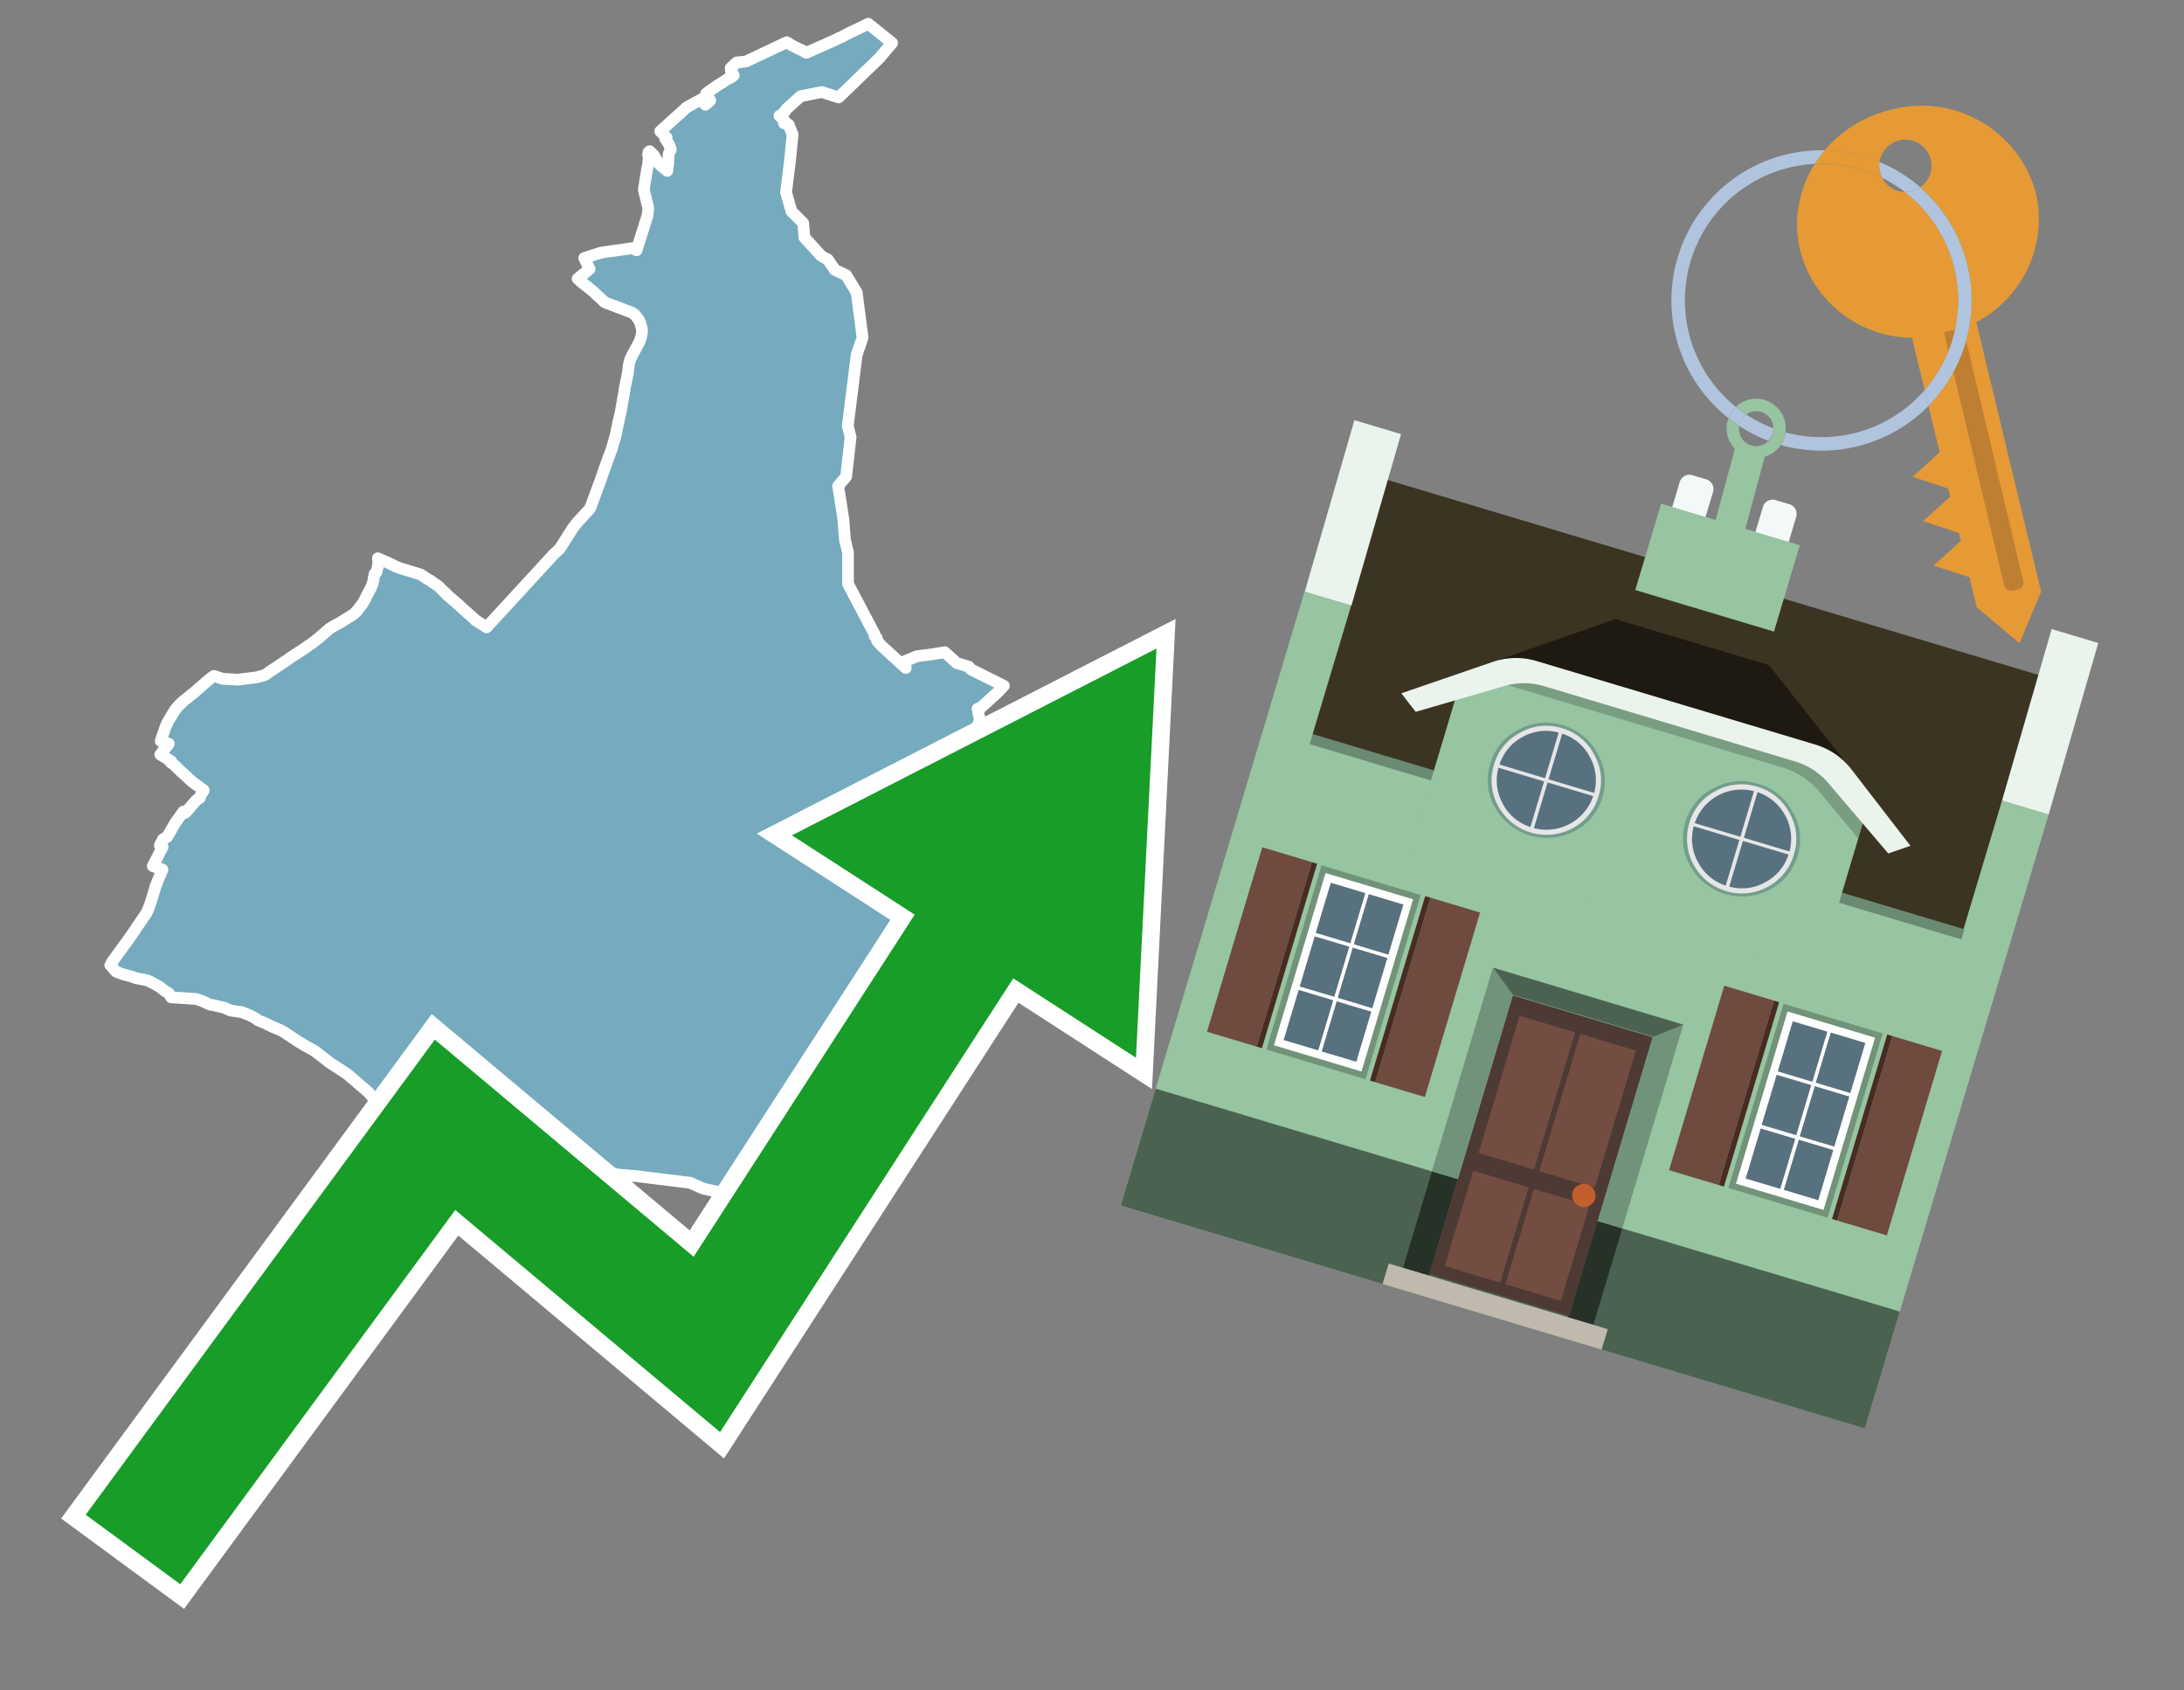 <svg id="Text" xmlns="http://www.w3.org/2000/svg" width="93.05" height="72" viewBox="0 0 93.05 72"><rect x="0" y="0" width="93.05" height="72" fill="#808080" stroke="none"/><polygon points="4.7,41.11 4.79,40.95 5.41,40.1 5.49,39.99 5.53,39.93 5.69,39.7 5.74,39.63 5.84,39.47 5.93,39.35 6,39.24 6.24,38.89 6.31,38.74 6.34,38.66 6.43,38.41 6.57,37.95 6.6,37.85 6.61,37.8 6.74,37.47 6.92,37.04 6.51,36.89 6.93,36.07 6.81,36 6.95,35.74 7.12,35.65 7.46,35.06 7.81,34.57 7.9,34.62 8.21,34.26 8.27,34.19 8.37,34.08 8.52,33.98 8.53,33.93 8.55,33.87 8.68,33.66 8.63,33.62 8.2,33.31 8.17,33.28 7.7,32.85 7.4,32.56 7.34,32.52 7.26,32.46 7.29,32.42 6.83,32.14 7.1,31.8 7.19,31.68 6.93,31.6 6.85,31.57 6.86,31.53 6.9,31.39 6.95,31.26 7,31.12 7.04,30.99 7.1,30.86 7.13,30.78 7.37,30.38 7.42,30.3 7.46,30.24 7.57,30.1 7.62,30.05 7.65,30.01 7.72,29.96 7.73,29.93 8.03,29.69 8.29,29.48 8.53,29.27 8.78,29.05 8.84,29 8.99,28.88 9.11,28.79 9.48,28.91 10.13,28.95 10.94,28.85 11.26,28.76 11.32,28.73 11.52,28.59 11.94,28.31 12.15,28.17 12.24,28.11 12.32,28.05 12.51,27.92 12.87,27.69 13.17,27.48 13.22,27.45 13.28,27.41 13.33,27.37 13.61,27.15 13.83,26.96 13.88,26.91 13.93,26.87 13.99,26.82 14.05,26.77 14.18,26.69 14.49,26.52 14.54,26.49 14.75,26.36 14.86,26.29 14.91,26.26 14.97,26.22 15.05,26.17 15.11,26.12 15.14,26.09 15.19,26.04 15.28,25.93 15.33,25.86 15.43,25.73 15.49,25.63 15.54,25.55 15.65,25.32 15.78,25.09 15.83,24.97 15.86,24.9 15.89,24.81 15.92,24.66 15.92,24.63 15.94,24.55 15.96,24.44 16.04,24.37 16.05,24.32 16.08,24.2 16.1,24.1 16.11,24.07 16.11,24.04 16.12,23.93 16.1,23.78 16.17,23.81 16.23,23.84 16.33,23.88 16.52,23.96 16.6,24 16.86,24.13 16.93,24.16 17.12,24.23 17.24,24.26 17.92,24.47 18.26,24.69 18.32,24.72 18.37,24.75 18.4,24.78 18.49,24.84 18.63,24.93 18.71,25 18.75,25.04 18.83,25.12 18.86,25.15 18.89,25.18 18.92,25.21 18.97,25.25 19.01,25.29 19.07,25.36 19.13,25.41 19.16,25.44 19.2,25.47 19.26,25.52 19.35,25.6 19.44,25.67 19.47,25.7 19.59,25.81 19.75,25.96 19.79,25.99 20.24,26.39 20.26,26.42 20.33,26.46 20.48,26.56 20.54,26.59 20.59,26.63 20.73,26.72 23.6,23.6 23.85,23.37 24.4,22.5 24.43,22.46 24.57,22.28 25.13,21.67 25.15,21.63 25.58,20.47 25.84,19.72 25.86,19.67 26.05,19.16 26.07,19.1 26.08,19.06 26.11,18.96 26.24,18.5 26.27,18.35 26.28,18.28 26.3,18.21 26.32,18.11 26.34,18 26.38,17.83 26.43,17.62 26.45,17.52 26.47,17.42 26.5,17.23 26.58,16.79 26.64,16.42 26.67,16.29 26.69,16.19 26.75,15.88 26.76,15.81 26.77,15.7 26.79,15.56 26.8,15.51 26.82,15.42 26.84,15.35 26.86,15.28 26.89,15.23 26.98,15.05 27.19,14.66 27.25,14.54 27.28,14.46 27.32,14.32 27.33,14.28 27.34,14.21 27.35,14.15 27.35,14.12 27.35,14.05 27.34,14.01 27.34,13.97 27.28,13.77 27.26,13.71 27.23,13.65 27.18,13.58 27.15,13.53 27.08,13.44 27.04,13.4 26.99,13.36 26.94,13.33 26.89,13.3 26.77,13.26 26.54,13.17 25.77,12.88 25.47,12.6 25.36,12.5 25.28,12.42 25.14,12.31 25.06,12.24 24.77,12.02 24.7,11.95 24.61,11.87 24.97,11.58 25.12,11.46 24.89,10.99 25.61,10.76 26.09,10.69 26.61,10.62 26.94,10.57 27.12,10.66 27.59,9.17 27.62,8.86 27.43,8.08 27.57,7.2 27.61,7.04 27.64,6.73 27.63,6.66 27.61,6.6 27.63,6.48 27.68,6.44 27.87,6.63 28.01,6.89 28.06,6.95 28.11,7.01 28.43,7.28 28.45,7.11 28.45,7.08 28.47,6.98 28.47,6.84 28.47,6.79 28.49,6.55 28.58,6.37 28.52,6.19 28.5,6.15 28.45,6.07 28.4,5.99 28.34,5.9 28.4,5.86 28.13,5.59 29.26,4.57 29.88,4.23 30.05,4.46 30.09,4.43 30.13,4.4 30.18,4.35 30.26,4.28 30.14,4.07 30.08,3.99 30.13,3.95 30.21,3.89 30.26,3.86 30.35,3.79 30.42,3.75 30.46,3.72 30.51,3.68 30.6,3.62 30.65,3.59 30.73,3.54 30.81,3.49 30.89,3.44 30.93,3.41 30.98,3.38 31.04,3.35 31.11,3.32 31.17,3.28 31.26,3.21 31.23,3.15 31.19,3.11 31.14,3.06 31.14,2.99 31.14,2.96 31.13,2.9 31.19,2.84 31.25,2.79 31.3,2.74 31.39,2.66 31.78,2.62 33.52,1.8 33.62,1.86 33.67,1.89 33.72,1.92 33.81,1.97 33.89,2.01 33.95,2.04 34.02,2.07 34.09,2.11 34.17,2.14 34.22,2.17 34.29,2.21 34.35,2.25 35.5,1.74 35.61,1.69 35.68,1.65 35.75,1.62 35.83,1.59 36,1.5 36.07,1.46 36.14,1.43 36.21,1.39 36.28,1.36 36.42,1.29 36.53,1.24 36.59,1.21 36.73,1.14 36.85,1.09 36.92,1.05 36.99,1.01 38.01,1.83 37.46,2.48 35.73,4.15 35.01,3.92 34.11,4.1 33.5,4.65 33.45,4.73 33.29,4.9 33.21,4.93 33.41,5.12 33.39,5.17 33.4,5.25 33.55,5.28 33.61,5.32 33.62,5.36 33.77,5.73 33.65,6.92 33.49,8.19 33.72,9 34.22,9.5 34.27,10.11 34.97,10.88 35.07,10.95 35.27,11.05 35.3,11.1 35.33,11.13 35.35,11.17 35.38,11.22 35.49,11.37 35.56,11.49 36.05,11.72 36.5,12.46 36.75,14.38 36.5,15.11 36.12,18.14 36.24,18.62 36.05,20.3 35.71,20.7 35.93,22.1 36,23 36.13,23.53 36.13,24.87 37.26,27.01 37.26,27.09 37.36,27.18 37.36,27.22 37.36,27.26 37.37,27.3 37.56,27.51 38.59,28.45 38.46,28.2 39.07,27.95 39.71,27.87 40.25,27.78 40.76,28.24 41.28,28.4 41.36,28.51 42.77,29.21 42.57,29.42 42.55,29.45 41.8,30.13 41.72,30.16 41.65,30.19 41.75,30.69 41.04,32.33 41.84,32.76 42.59,32.69 43.02,32.6 43.5,32.36 43.45,31.96 43.79,31.32 44.45,30.96 44.94,31.75 44.81,32.18 44.91,32.72 45.18,33.45 45.19,33.51 45.04,33.81 45.18,35.11 45.49,34.94 45.97,34.73 47.38,35.35 47.33,35.38 47.29,35.43 47.3,35.5 47.25,35.53 47.11,35.56 47.04,35.59 47.01,35.68 46.97,35.71 46.79,35.8 46.76,35.84 46.75,35.9 46.66,35.95 46.45,36.1 46.37,36.14 46.31,36.17 46.25,36.23 46.24,36.28 46.18,36.31 46.1,36.35 46.03,36.39 45.99,36.44 45.99,36.5 45.91,36.54 45.84,36.57 45.77,36.62 45.75,36.65 45.75,36.71 45.7,36.75 45.58,36.79 45.53,36.82 45.5,36.86 45.5,36.93 45.45,36.96 45.35,37 45.21,37.1 45.19,37.14 45.08,37.19 44.99,37.23 44.94,37.26 44.9,37.31 44.91,37.38 44.87,37.41 44.82,37.44 44.65,37.53 44.62,37.58 44.61,37.63 44.55,37.68 44.48,37.71 44.41,37.76 44.37,37.89 44.2,37.98 44.14,38.03 44.1,38.09 44.11,38.16 44,38.21 43.92,38.27 43.86,38.32 43.85,38.36 43.83,38.45 43.77,38.48 43.7,38.52 43.64,38.57 43.6,38.62 43.51,38.77 43.44,38.81 43.38,38.85 43.32,38.92 43.31,38.95 43.33,39.03 43.26,39.09 43.2,39.12 43.14,39.17 43.12,39.3 42.99,39.38 42.95,39.42 42.9,39.54 42.85,39.59 42.75,39.67 42.68,39.77 42.7,39.83 42.65,39.87 42.46,40.03 42.45,40.17 42.42,40.2 42.36,40.24 42.3,40.28 42.23,40.35 42.18,40.41 42.14,40.51 42.16,40.57 42.12,40.62 42.06,40.66 42,40.72 41.97,40.77 42,40.81 42,40.85 41.96,40.92 41.89,41.03 41.85,41.08 41.72,41.16 41.65,41.22 41.59,41.26 41.57,41.29 41.53,41.34 41.5,41.41 41.47,41.46 41.44,41.52 41.41,41.56 41.37,41.62 41.32,41.73 41.26,41.84 41.22,41.94 41.13,42.14 41.08,42.25 41.01,42.4 40.96,42.51 40.92,42.58 40.87,42.65 40.81,42.76 40.76,42.85 40.72,42.9 40.67,42.96 40.62,43.01 40.56,43.08 40.51,43.15 40.48,43.21 40.43,43.3 40.39,43.39 40.34,43.51 40.28,43.67 40.28,43.79 40.28,43.85 40.27,43.92 40.25,44 40.22,44.12 40.2,44.2 40.18,44.26 40.14,44.37 40.11,44.45 40.09,44.53 40.07,44.59 40.03,44.68 39.99,44.79 39.95,44.88 39.92,44.94 39.87,45.07 39.84,45.15 39.83,45.22 39.8,45.34 39.76,45.45 39.72,45.54 39.68,45.61 39.6,45.72 39.54,45.83 39.46,46 39.45,46.04 39.42,46.14 39.39,46.27 39.38,46.35 39.37,46.44 39.36,46.48 39.35,46.54 39.34,46.63 39.32,46.73 39.31,46.8 39.28,46.88 39.25,46.96 39.19,47.11 39.16,47.16 39.08,47.25 39,47.34 38.93,47.44 38.91,47.48 38.88,47.55 38.83,47.67 38.79,47.78 38.76,47.83 38.73,47.92 38.7,47.99 38.69,48.04 38.67,48.1 38.66,48.16 38.63,48.2 38.59,48.24 38.53,48.28 38.43,48.32 38.32,48.37 38.27,48.4 38.19,48.46 38.16,48.49 38.09,48.55 37.98,48.61 37.9,48.65 37.81,48.72 37.76,48.76 37.67,48.83 37.5,48.91 37.42,48.95 37.27,48.99 36.63,49.03 36.39,49.08 36.3,49.11 36.18,49.15 35.43,49.19 35.38,49.22 35.21,49.27 35.05,49.31 34.97,49.36 34.93,49.39 34.83,49.43 34.63,49.49 34.56,49.52 34.46,49.57 34.3,49.6 33.94,49.64 33.86,49.67 33.78,49.71 33.68,49.74 33.59,49.78 33.5,49.83 33.41,49.89 33.37,49.92 33.22,49.95 33,50 32.88,50.06 32.78,50.14 32.72,50.19 32.59,50.24 32.49,50.27 32.36,50.32 32.31,50.35 32.23,50.41 32.18,50.44 32.11,50.47 32.01,50.5 31.57,50.54 31.31,50.58 31.25,50.66 31.23,50.73 31.24,50.85 31.23,50.9 31.15,50.98 30.66,50.93 30.64,50.82 30.57,50.76 30.23,50.69 29.94,50.62 29.41,50.38 27.15,50.1 26.34,50.03 25.53,49.86 22.04,49.46 19.24,48.87 18.89,48.8 18.13,48.58 16.94,47.87 16.76,47.71 16.66,47.61 16.58,47.52 16.4,47.3 16.33,47.22 16.17,47.06 16.03,46.91 15.68,46.51 14.83,45.78 14.69,45.68 14.29,45.42 14.1,45.3 13.85,45.11 13.75,45.03 13.48,44.82 13.33,44.72 12.93,44.5 12.67,44.34 12.61,44.3 12.1,43.96 11.95,43.88 11.57,43.72 11.35,43.61 11.29,43.58 11.22,43.55 11.02,43.47 10.96,43.43 10.84,43.35 10.63,43.24 10.3,43.11 9.81,43.04 9.58,42.93 9.12,42.82 8.94,42.79 8.81,42.73 8.71,42.68 8.54,42.61 8.36,42.55 7.29,42.48 7.23,42.37 7.2,42.32 7.16,42.29 6.98,42.18 6.9,42.11 6.83,42.05 6.74,42 6.53,41.88 6.35,41.79 6.28,41.76 6,41.7 5.82,41.67 5.59,41.59 5.21,41.49 4.94,41.38 " fill="#75aabf" stroke="#fff" stroke-linejoin="round" stroke-width="0.5"/><polygon points="49.272 27.624 33.741 35.58 38.97 38.959 29.553 53.529 18.525 44.281 3.652 64.518 7.681 67.479 19.396 51.538 30.678 60.999 43.169 41.673 48.398 45.053 49.272 27.624" fill="none" stroke="#fff" stroke-miterlimit="10" stroke-width="1.5"/><polygon points="49.272 27.624 33.741 35.58 38.97 38.959 29.553 53.529 18.525 44.281 3.652 64.518 7.681 67.479 19.396 51.538 30.678 60.999 43.169 41.673 48.398 45.053 49.272 27.624" fill="#179d28"/><path d="M80.19,7.577a1.16,1.16,0,0,1-.094-.251,1.114,1.114,0,0,1-.018-.429A6.367,6.367,0,0,0,77.743,6.4a5.269,5.269,0,0,0-.423.577c.1,0,.192-.007.288-.007A5.794,5.794,0,0,1,80.19,7.577Z" fill="#e69a35"/><path d="M77.608,6.4A6.394,6.394,0,0,0,73.64,17.81a1.26,1.26,0,0,1,.317-.48A5.821,5.821,0,0,1,77.32,6.981a5.269,5.269,0,0,1,.423-.577Z" fill="#b0c4de"/><path d="M84.2,13.72a4.962,4.962,0,0,0,2.545-5.48,5.047,5.047,0,0,0-6.179-3.566A5.322,5.322,0,0,0,77.743,6.4a6.367,6.367,0,0,1,2.335.493,1.114,1.114,0,1,1,1.736,1.084,6.392,6.392,0,0,1,.347,9.3l.479,1.985-.438.4-.716.648.92.3.6.2.082.341-.438.4-.716.648.92.3.605.2.082.341-.438.4-.716.649.92.3.605.2.307,1.274,1.821,1.534.921-2.2Z" fill="#e69a35"/><path d="M81.154,8.179a1.115,1.115,0,0,1-.964-.6,5.794,5.794,0,0,0-2.582-.6c-.1,0-.192,0-.288.007a4.783,4.783,0,0,0-.625,3.685,4.962,4.962,0,0,0,4.765,3.715L82,16.617a5.82,5.82,0,0,0-.846-8.438Z" fill="#e69a35"/><path d="M74.1,18.142a6.386,6.386,0,0,0,1.232.63.73.73,0,0,0,.224-.527h0a5.783,5.783,0,0,1-1.159-.593A.733.733,0,0,0,74.1,18.142Z" fill="#b0c4de"/><path d="M74.4,17.652q-.228-.152-.44-.322a1.26,1.26,0,0,0-.317.48c.148.117.3.228.46.332A.733.733,0,0,1,74.4,17.652Z" fill="#b0c4de"/><path d="M74.824,16.984a1.257,1.257,0,0,0-.867.346c.141.114.288.222.44.322a.731.731,0,0,1,1.159.593h0a.732.732,0,1,1-1.463,0,.7.7,0,0,1,.007-.1c-.158-.1-.312-.215-.46-.332a1.258,1.258,0,0,0,.273,1.3l-.979,3.635,1.275.341.98-3.639a1.266,1.266,0,0,0,.681-.5,1.249,1.249,0,0,0,.2-.538,1.328,1.328,0,0,0,.012-.168A1.262,1.262,0,0,0,74.824,16.984Z" fill="#97c4a1"/><path d="M85.974,25.1l-.226.053a.3.3,0,0,1-.362-.223l-2.56-10.777.81-.193L86.2,24.736A.3.3,0,0,1,85.974,25.1Z" fill="#bf7f32"/><path d="M80.1,7.326a1.16,1.16,0,0,0,.094.251,5.833,5.833,0,0,1,.964.6,1.137,1.137,0,0,0,.287-.031,1.108,1.108,0,0,0,.373-.167A6.371,6.371,0,0,0,80.078,6.9,1.114,1.114,0,0,0,80.1,7.326Z" fill="#b0c4de"/><path d="M77.608,18.618a5.836,5.836,0,0,1-1.534-.2,1.24,1.24,0,0,1-.2.537,6.4,6.4,0,0,0,6.291-1.666L82,16.617A5.807,5.807,0,0,1,77.608,18.618Z" fill="#b0c4de"/><path d="M81.814,7.981a1.108,1.108,0,0,1-.373.167,1.137,1.137,0,0,1-.287.031A5.82,5.82,0,0,1,82,16.617l.161.667a6.392,6.392,0,0,0-.347-9.3Z" fill="#b0c4de"/><polygon points="83.79 39.753 55.78 31.364 58.988 20.404 86.964 28.783 83.79 39.753 83.79 39.753" fill="#3c3422" fill-rule="evenodd"/><polygon points="81.705 53.32 87.284 34.692 85.297 34.097 83.656 39.575 55.926 31.269 57.567 25.791 55.579 25.196 47.746 51.348 79.451 60.844 81.705 53.32" fill="#97c4a1" fill-rule="evenodd"/><rect x="69.522" y="21.148" width="0.444" height="28.983" transform="translate(15.592 92.226) rotate(-73.326)" opacity="0.3"/><polygon points="87.284 34.692 85.297 34.097 87.411 26.793 89.398 27.388 87.284 34.692 87.284 34.692" fill="#eaf3ec" fill-rule="evenodd"/><polygon points="57.578 25.794 55.591 25.199 57.705 17.896 59.692 18.491 57.578 25.794 57.578 25.794" fill="#eaf3ec" fill-rule="evenodd"/><polygon points="79.451 60.844 80.943 55.865 49.238 46.369 47.747 51.348 79.451 60.844 79.451 60.844" fill="#4c6251" fill-rule="evenodd"/><path d="M71.566,20.528l-.522,1.743,1.418.425.523-1.744a.432.432,0,0,0-.289-.536l-.593-.177A.431.431,0,0,0,71.566,20.528Z" fill="#f3f9f8" fill-rule="evenodd"/><path d="M75.111,21.589l-.522,1.743,1.418.425.522-1.743a.43.43,0,0,0-.289-.536l-.593-.178A.43.43,0,0,0,75.111,21.589Z" fill="#f3f9f8" fill-rule="evenodd"/><polygon points="75.368 28.329 68.829 26.37 63.807 28.121 78.733 32.591 75.368 28.329" fill="#1e1a11"/><polygon points="78.248 32.422 64.442 28.287 62.236 28.998 60.064 36.247 77.453 41.455 79.651 34.116 78.248 32.422" fill="#97c4a1"/><path d="M77.74,32.516S65.088,28.725,65,28.7l-.938.43,11.892,3.562a3.175,3.175,0,0,1,1.532,1l1.685,2.02.327-1.09Z" fill-rule="evenodd" opacity="0.2"/><path d="M77.35,31.716,65.458,28.154a3.041,3.041,0,0,0-1.854.037l-3.9,1.339.611.79,3.626-1.054a3.045,3.045,0,0,1,1.855-.037l10.673,3.2A3.028,3.028,0,0,1,78,33.477l2.45,2.874.945-.325-2.518-3.26A3.036,3.036,0,0,0,77.35,31.716Z" fill="#eaf3ec"/><polygon points="76.683 23.223 70.773 21.453 69.671 25.132 75.581 26.902 76.683 23.223 76.683 23.223" fill="#97c4a1" fill-rule="evenodd"/><g id="Symbol_9_0_Layer2_0_MEMBER_8_MEMBER_21_MEMBER_0_FILL" data-name="Symbol 9 0 Layer2 0 MEMBER 8 MEMBER 21 MEMBER 0 FILL"><path d="M66.584,30.892a2.39,2.39,0,0,0-1.891.189,2.317,2.317,0,0,0-1.2,1.448A2.345,2.345,0,0,0,63.7,34.4a2.528,2.528,0,0,0,3.367,1.008,2.339,2.339,0,0,0,1.2-1.447,2.313,2.313,0,0,0-.208-1.87A2.394,2.394,0,0,0,66.584,30.892Z" fill="#729d8c"/></g><g id="Symbol_9_0_Layer2_0_MEMBER_8_MEMBER_21_MEMBER_1_FILL" data-name="Symbol 9 0 Layer2 0 MEMBER 8 MEMBER 21 MEMBER 1 FILL"><path d="M66.547,31.016a2.241,2.241,0,0,0-1.769.185,2.213,2.213,0,0,0-1.127,1.376,2.239,2.239,0,0,0,.185,1.768,2.341,2.341,0,0,0,3.145.942,2.234,2.234,0,0,0,1.126-1.376,2.207,2.207,0,0,0-.185-1.768A2.237,2.237,0,0,0,66.547,31.016Z" fill="#e6e6e6"/></g><g id="Symbol_9_0_Layer2_0_MEMBER_8_MEMBER_21_MEMBER_2_MEMBER_0_FILL" data-name="Symbol 9 0 Layer2 0 MEMBER 8 MEMBER 21 MEMBER 2 MEMBER 0 FILL"><path d="M65.787,33.284,63.843,32.7a2.036,2.036,0,0,0,.186,1.539,2.015,2.015,0,0,0,1.175.986Z" fill="#58717f"/></g><g id="Symbol_9_0_Layer2_0_MEMBER_8_MEMBER_21_MEMBER_2_MEMBER_1_FILL" data-name="Symbol 9 0 Layer2 0 MEMBER 8 MEMBER 21 MEMBER 2 MEMBER 1 FILL"><path d="M65.827,33.148l.582-1.944a2.01,2.01,0,0,0-1.523.178,2.037,2.037,0,0,0-1,1.183Z" fill="#58717f"/></g><g id="Symbol_9_0_Layer2_0_MEMBER_8_MEMBER_21_MEMBER_2_MEMBER_2_FILL" data-name="Symbol 9 0 Layer2 0 MEMBER 8 MEMBER 21 MEMBER 2 MEMBER 2 FILL"><path d="M67.878,33.91l-1.943-.582-.582,1.944a2.1,2.1,0,0,0,2.525-1.362Z" fill="#58717f"/></g><g id="Symbol_9_0_Layer2_0_MEMBER_8_MEMBER_21_MEMBER_2_MEMBER_3_FILL" data-name="Symbol 9 0 Layer2 0 MEMBER 8 MEMBER 21 MEMBER 2 MEMBER 3 FILL"><path d="M66.558,31.249l-.582,1.943,1.943.582a2.031,2.031,0,0,0-.186-1.539A2.009,2.009,0,0,0,66.558,31.249Z" fill="#58717f"/></g><g id="Symbol_9_0_Layer2_0_MEMBER_8_MEMBER_21_MEMBER_0_FILL-2" data-name="Symbol 9 0 Layer2 0 MEMBER 8 MEMBER 21 MEMBER 0 FILL"><path d="M74.9,33.384a2.4,2.4,0,0,0-1.891.189,2.316,2.316,0,0,0-1.2,1.448,2.341,2.341,0,0,0,.209,1.87A2.527,2.527,0,0,0,75.387,37.9a2.345,2.345,0,0,0,1.2-1.447,2.314,2.314,0,0,0-.209-1.87A2.389,2.389,0,0,0,74.9,33.384Z" fill="#729d8c"/></g><g id="Symbol_9_0_Layer2_0_MEMBER_8_MEMBER_21_MEMBER_1_FILL-2" data-name="Symbol 9 0 Layer2 0 MEMBER 8 MEMBER 21 MEMBER 1 FILL"><path d="M74.867,33.508a2.239,2.239,0,0,0-1.768.185,2.21,2.21,0,0,0-1.127,1.376,2.316,2.316,0,0,0,1.564,2.883,2.261,2.261,0,0,0,1.765-.173A2.237,2.237,0,0,0,76.428,36.4a2.209,2.209,0,0,0-.185-1.769A2.239,2.239,0,0,0,74.867,33.508Z" fill="#e6e6e6"/></g><g id="Symbol_9_0_Layer2_0_MEMBER_8_MEMBER_21_MEMBER_2_MEMBER_0_FILL-2" data-name="Symbol 9 0 Layer2 0 MEMBER 8 MEMBER 21 MEMBER 2 MEMBER 0 FILL"><path d="M74.107,35.776l-1.943-.582a2.031,2.031,0,0,0,.186,1.539,2.009,2.009,0,0,0,1.175.986Z" fill="#58717f"/></g><g id="Symbol_9_0_Layer2_0_MEMBER_8_MEMBER_21_MEMBER_2_MEMBER_1_FILL-2" data-name="Symbol 9 0 Layer2 0 MEMBER 8 MEMBER 21 MEMBER 2 MEMBER 1 FILL"><path d="M74.148,35.64,74.73,33.7a2.1,2.1,0,0,0-2.525,1.362Z" fill="#58717f"/></g><g id="Symbol_9_0_Layer2_0_MEMBER_8_MEMBER_21_MEMBER_2_MEMBER_2_FILL-2" data-name="Symbol 9 0 Layer2 0 MEMBER 8 MEMBER 21 MEMBER 2 MEMBER 2 FILL"><path d="M76.2,36.4l-1.943-.582-.582,1.944a2.015,2.015,0,0,0,1.523-.178A2.036,2.036,0,0,0,76.2,36.4Z" fill="#58717f"/></g><g id="Symbol_9_0_Layer2_0_MEMBER_8_MEMBER_21_MEMBER_2_MEMBER_3_FILL-2" data-name="Symbol 9 0 Layer2 0 MEMBER 8 MEMBER 21 MEMBER 2 MEMBER 3 FILL"><path d="M74.879,33.741,74.3,35.684l1.943.582a2.1,2.1,0,0,0-1.361-2.525Z" fill="#58717f"/></g><polygon points="51.426 43.946 53.542 44.58 55.896 36.723 53.78 36.089 51.426 43.946 51.426 43.946" fill="#6e4a3f" fill-rule="evenodd"/><polygon points="53.542 44.58 53.764 44.647 56.117 36.789 55.896 36.723 53.542 44.58 53.542 44.58" fill="#482b22" fill-rule="evenodd"/><polygon points="60.706 46.726 58.59 46.092 60.943 38.235 63.059 38.868 60.706 46.726 60.706 46.726" fill="#6e4a3f" fill-rule="evenodd"/><polygon points="58.59 46.092 58.368 46.026 60.722 38.168 60.943 38.235 58.59 46.092 58.59 46.092" fill="#482b22" fill-rule="evenodd"/><rect x="53.146" y="39.209" width="8.19" height="4.408" transform="translate(1.145 84.365) rotate(-73.326)" fill="#719379"/><polygon points="60.205 38.304 56.474 37.187 54.277 44.522 58.008 45.639 60.205 38.304 60.205 38.304" fill="#fff" fill-rule="evenodd"/><path d="M59.792,38.527l-.64,2.136-1.474-.442.639-2.135,1.475.441Zm-1.621-.485-.64,2.136-1.474-.442L56.7,37.6l1.474.442Zm-2.158,1.84,1.475.441-.64,2.136-1.474-.441.639-2.136Zm-.683,2.282,1.474.441-.639,2.136L54.69,44.3l.64-2.135Zm.981,2.621.639-2.136,1.475.442-.64,2.135-1.474-.441Zm2.158-1.84L56.994,42.5l.64-2.136,1.474.442-.639,2.136Z" fill="#58717f" fill-rule="evenodd"/><polygon points="80.39 52.621 78.274 51.988 80.628 44.13 82.743 44.764 80.39 52.621 80.39 52.621" fill="#6e4a3f" fill-rule="evenodd"/><polygon points="78.274 51.988 78.053 51.921 80.406 44.064 80.628 44.13 78.274 51.988 78.274 51.988" fill="#482b22" fill-rule="evenodd"/><polygon points="71.111 49.842 73.227 50.476 75.58 42.619 73.464 41.985 71.111 49.842 71.111 49.842" fill="#6e4a3f" fill-rule="evenodd"/><polygon points="73.227 50.476 73.448 50.542 75.802 42.685 75.58 42.619 73.227 50.476 73.227 50.476" fill="#482b22" fill-rule="evenodd"/><rect x="72.83" y="45.105" width="8.19" height="4.408" transform="translate(9.534 107.426) rotate(-73.326)" fill="#719379"/><polygon points="76.159 43.083 79.889 44.2 77.692 51.535 73.962 50.418 76.159 43.083 76.159 43.083" fill="#fff" fill-rule="evenodd"/><path d="M76.381,43.5l1.475.442-.64,2.135-1.475-.441.64-2.136ZM78,43.981l1.474.442-.64,2.136-1.474-.442L78,43.981Zm.791,2.724-.64,2.135L76.679,48.4l.64-2.136,1.474.442Zm-.684,2.282-.639,2.135L76,50.68l.64-2.135,1.474.442Zm-2.26,1.65L74.375,50.2l.639-2.135,1.475.441-.64,2.136Zm-.791-2.724.64-2.135,1.474.441-.639,2.136-1.475-.442Z" fill="#58717f" fill-rule="evenodd"/><polygon points="67.888 56.431 69.118 52.323 68.019 51.994 66.789 56.102 67.888 56.431 67.888 56.431" fill="#263128" fill-rule="evenodd"/><polygon points="60.877 54.331 62.108 50.223 61.007 49.894 59.776 54.002 60.877 54.331 60.877 54.331" fill="#263128" fill-rule="evenodd"/><g id="Symbol_9_0_Layer2_0_MEMBER_8_MEMBER_12_MEMBER_0_FILL" data-name="Symbol 9 0 Layer2 0 MEMBER 8 MEMBER 12 MEMBER 0 FILL"><path d="M70.418,44.178l-5.965-1.786L60.9,54.27l5.964,1.786Z" fill="#4e3a34"/></g><g id="Symbol_9_0_Layer2_0_MEMBER_8_MEMBER_12_MEMBER_1_MEMBER_0_FILL" data-name="Symbol 9 0 Layer2 0 MEMBER 8 MEMBER 12 MEMBER 1 MEMBER 0 FILL"><path d="M65.358,49.815l1.75-5.843-2.363-.708L63,49.107Z" fill="#744d42"/></g><g id="Symbol_9_0_Layer2_0_MEMBER_8_MEMBER_12_MEMBER_1_MEMBER_1_FILL" data-name="Symbol 9 0 Layer2 0 MEMBER 8 MEMBER 12 MEMBER 1 MEMBER 1 FILL"><path d="M67.331,44.039l-1.75,5.842,2.364.708,1.75-5.842Z" fill="#744d42"/></g><g id="Symbol_9_0_Layer2_0_MEMBER_8_MEMBER_12_MEMBER_2_MEMBER_0_FILL" data-name="Symbol 9 0 Layer2 0 MEMBER 8 MEMBER 12 MEMBER 2 MEMBER 0 FILL"><path d="M63.915,54.633l1.215-4.058-2.363-.707-1.215,4.057Z" fill="#744d42"/></g><g id="Symbol_9_0_Layer2_0_MEMBER_8_MEMBER_12_MEMBER_2_MEMBER_1_FILL" data-name="Symbol 9 0 Layer2 0 MEMBER 8 MEMBER 12 MEMBER 2 MEMBER 1 FILL"><path d="M66.5,55.407l1.215-4.057-2.363-.708L64.138,54.7Z" fill="#744d42"/></g><g id="Symbol_9_0_Layer2_0_MEMBER_8_MEMBER_13_FILL" data-name="Symbol 9 0 Layer2 0 MEMBER 8 MEMBER 13 FILL"><path d="M67.959,51.058a.439.439,0,0,0-.045-.367.487.487,0,0,0-.669-.2.445.445,0,0,0-.239.282.457.457,0,0,0,.041.378.481.481,0,0,0,.293.242.459.459,0,0,0,.377-.042A.453.453,0,0,0,67.959,51.058Z" fill="#c35e2d"/></g><g id="Symbol_9_0_Layer2_0_MEMBER_8_MEMBER_14_FILL" data-name="Symbol 9 0 Layer2 0 MEMBER 8 MEMBER 14 FILL"><path d="M64.557,42.047l-.951-.833-2.6,8.68,1.1.329Z" fill="#719379"/></g><g id="Symbol_9_0_Layer2_0_MEMBER_8_MEMBER_15_FILL" data-name="Symbol 9 0 Layer2 0 MEMBER 8 MEMBER 15 FILL"><path d="M71.718,43.643l-1.2.19L68.072,52.01l1.046.313Z" fill="#719379"/></g><g id="Symbol_9_0_Layer2_0_MEMBER_8_MEMBER_16_FILL" data-name="Symbol 9 0 Layer2 0 MEMBER 8 MEMBER 16 FILL"><path d="M63.627,41.22l.836,1.156,5.961,1.786,1.294-.519Z" fill="#4c6251"/></g><polygon points="58.905 54.69 59.166 53.819 68.498 56.614 68.237 57.485 58.905 54.69 58.905 54.69" fill="#c0b9ad" fill-rule="evenodd"/></svg>